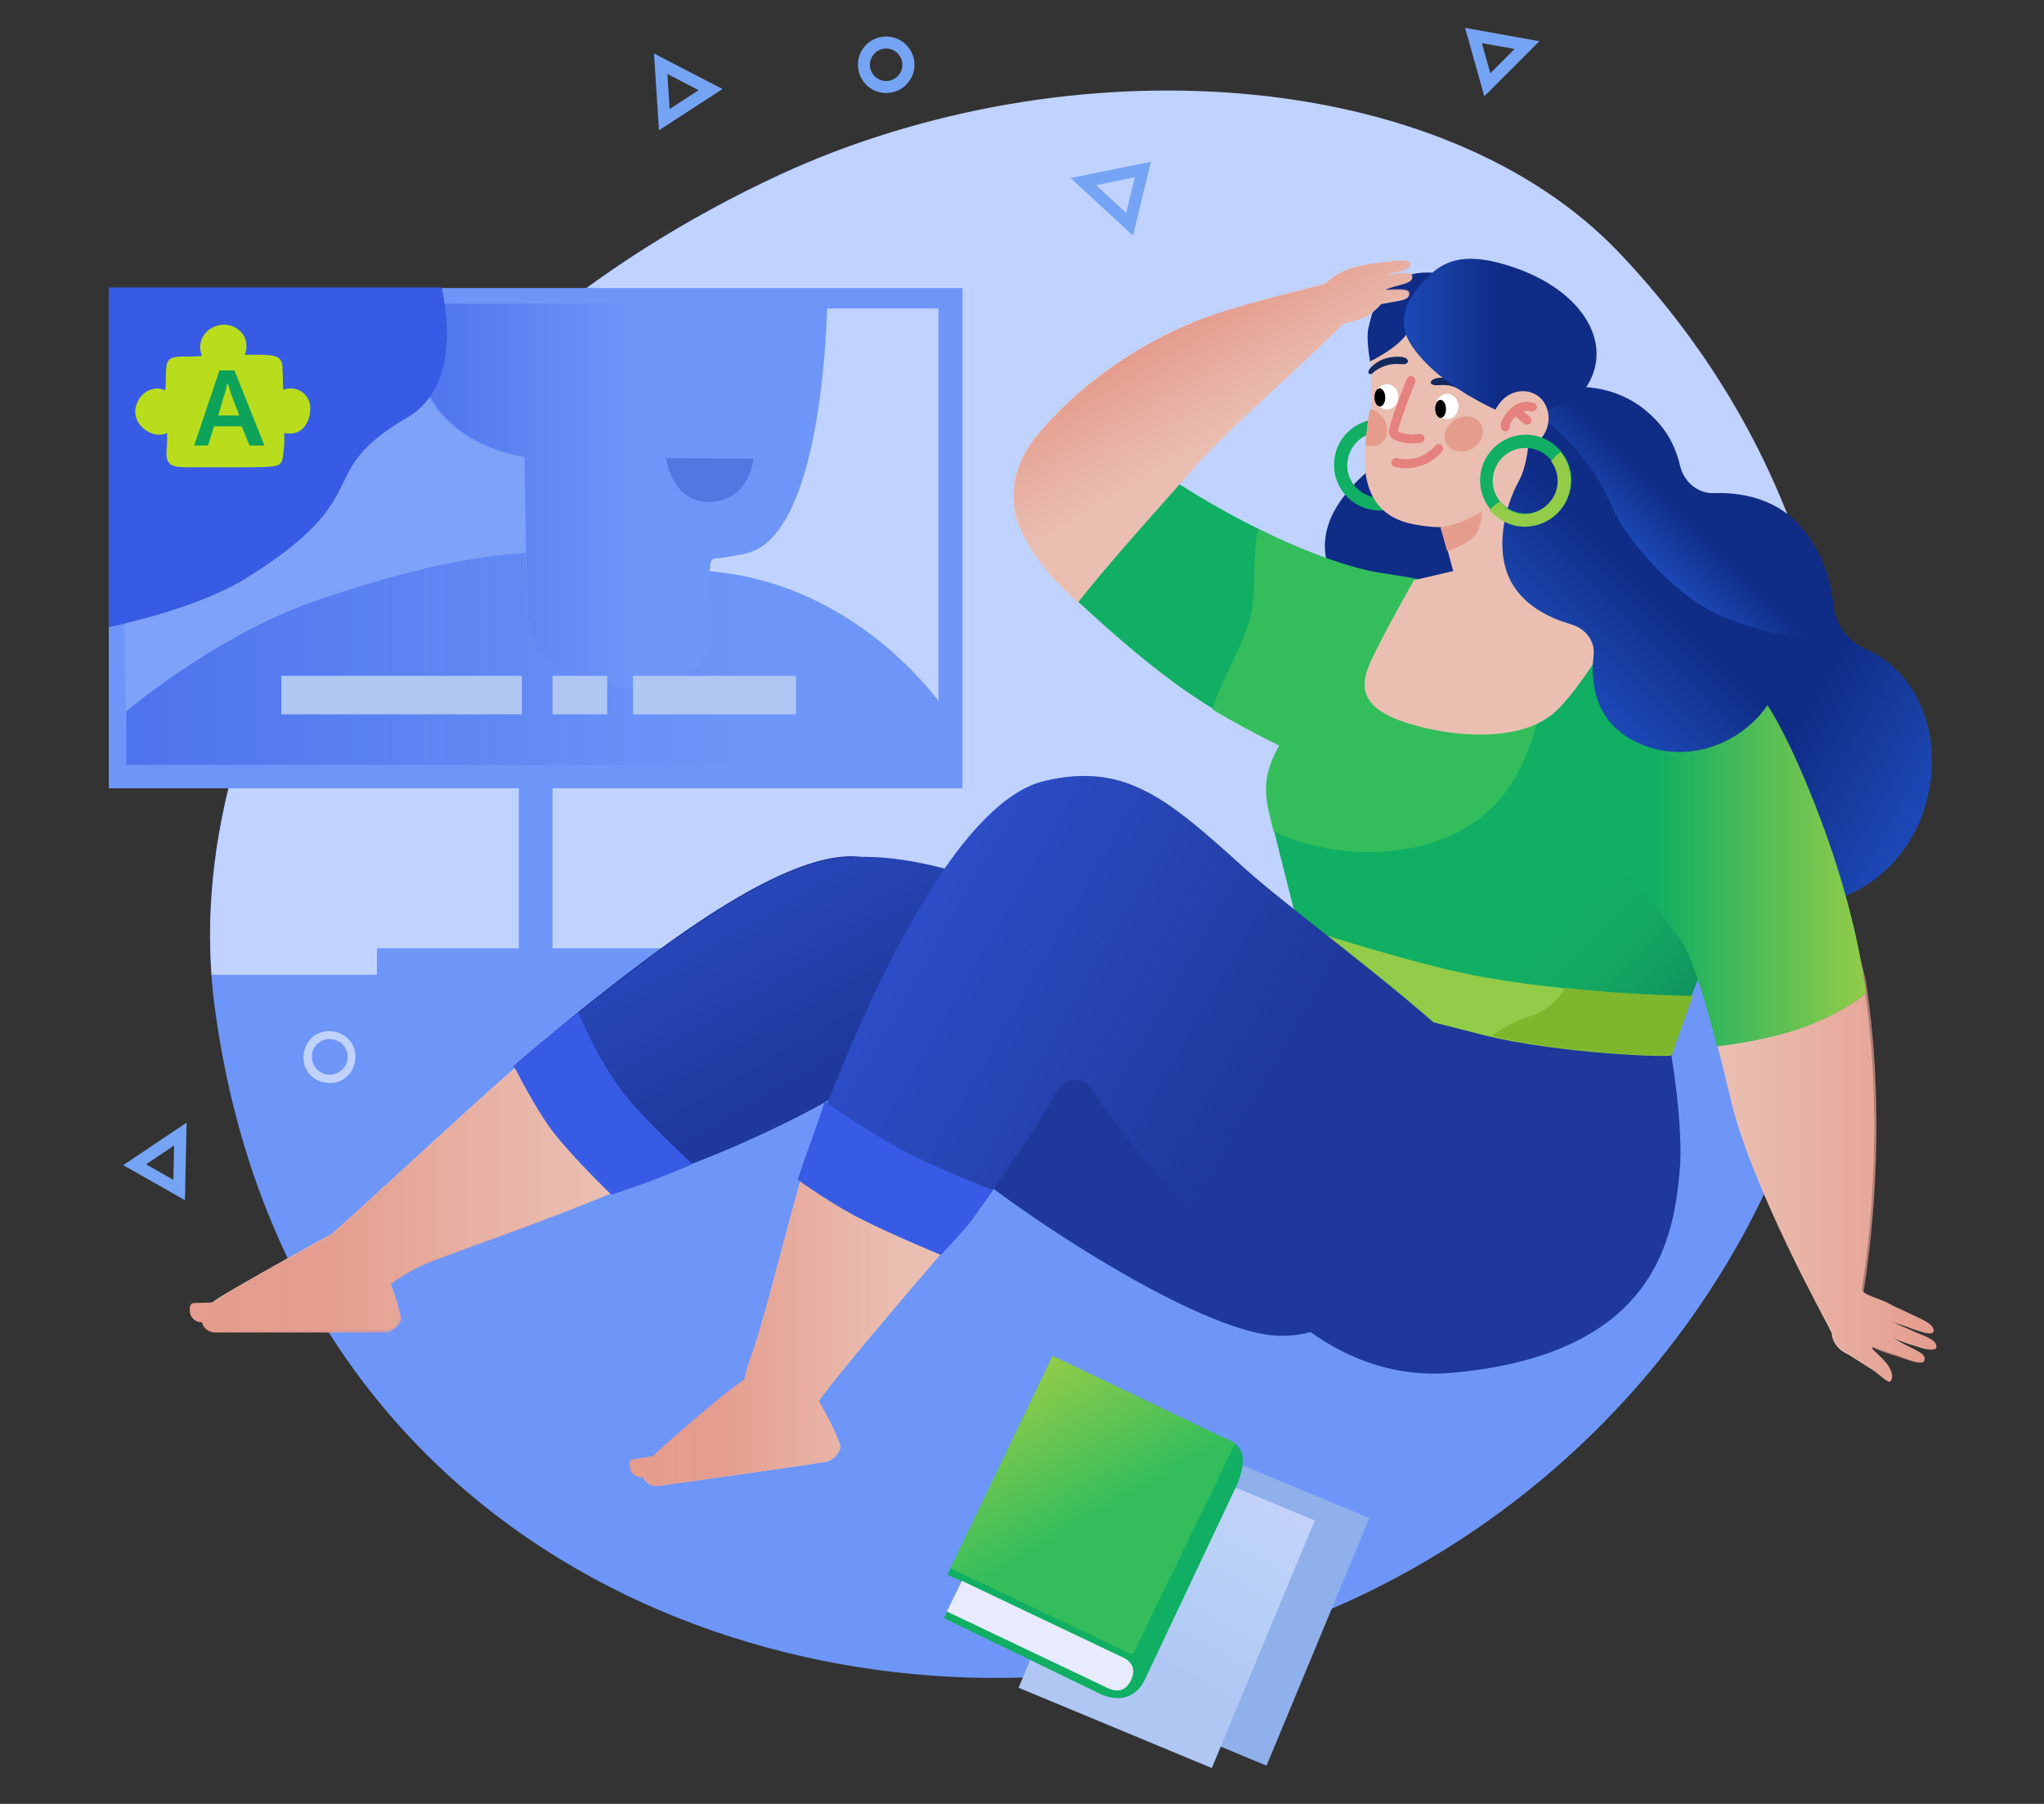 <svg xmlns="http://www.w3.org/2000/svg" id="Layer_1" x="0" y="0" version="1.1" viewBox="0 0 340 300" xml:space="preserve">
                                    <rect x="0" y="0" width="340" height="300" fill="#333333" stroke="none"/>
                                    <g id="Layer_3_6_">
                                        <path fill="#6E96F9" d="M264.9 44.9c-29.7-31.3-87.1-38-135.1-15.9-64.6 29.9-100.7 88.6-94.1 138.4 11.8 88.5 90.5 119.8 152.3 109.9 101.9-16.4 164.1-140.2 76.9-232.4z"/>
                                        <path fill="#C0D2FF" d="M269.5 42.2C239.9 10.9 177.8 6.9 129.9 29c-62.4 28.8-98.2 84.6-94.7 133.1h269.6c6-38.1-.3-82.9-35.3-119.9z"/>
                                        <g fill="#6E96F9">
                                            <path d="M18.1 47.9h142v83.2h-142zM62.7 157.7h52.6v4.8H62.7z"/>
                                            <path d="M86.3 128.9h5.6V158h-5.6z"/>
                                        </g>
                                        <path fill="#C0D2FF" d="M21.9 51.3h134.2v73.8H21.9z"/>
                                        <path fill="#7FA2F9" d="M98.3 59.4c.9 6.8-4 66.4-4 66.4l-73.3.8-.8-72.7 78.5-3.2-.4 8.7z"/>
                                        <path fill="#EABFB2" d="M69.7 210.6c-4.6 2.3-7.4 4.9-9 6.8-1.7 1.9-7.6 1.9-9.8-.7s-2-5.9 5.3-12.4c7.4-6.5 29.7-27.6 35.2-31.4 2.4-1.7 35 9.3 27.1 16.7-8 7.3-44.2 18.7-48.8 21z"/>
                                        <path fill="#EABFB2" d="M66.6 218.9c-.7-3.5-2.2-6.8-2.9-8.8-.1-.5-.7-.6-1.1-.3-1.7 1.6-3.5 2.5-7.6 1.9-2.3-.3 1.1-2.1.7-3.4-.7-1.9 5-5.9 3.4-5.1-3.7 1.7-20.5 11.2-22.8 12.7-.7.5-1.3.9-1.9 1.3-1.7 1.3-.9 4 1.3 4h28.2c1.2.3 2.9-1.1 2.7-2.3z"/>
                                        <path fill="#EABFB2" d="M38.1 219.7l-4.6.1c-1.1 0-1.9-.8-1.9-1.8v-.5c0-.4.3-.7.7-.7l5.7-.1.1 3z"/>
                                        <linearGradient id="svg_yourself_19_" x1="31.565" x2="119.823" y1="102.7" y2="102.7" gradientTransform="matrix(1 0 0 -1 0 299.89)" gradientUnits="userSpaceOnUse">
                                            <stop offset="0" stop-color="#e49c8d"/>
                                            <stop offset=".257" stop-color="#e49c8d" stop-opacity=".966"/>
                                            <stop offset=".789" stop-color="#e6a293" stop-opacity="0"/>
                                        </linearGradient>
                                        <path fill="url(#svg_yourself_19_)" d="M91.5 172.9c-5.4 3.8-27.9 24.9-35.2 31.4-.5.4-.9.8-1.3 1.1-6.3 3.4-17 9.4-18.7 10.7-.3.2-.5.3-.7.5l-3.3.1c-.4 0-.7.3-.7.8v.5c0 1.1.9 1.9 1.9 1.9h.1c.2.9 1 1.7 2.2 1.7H64c1.2 0 2.9-1.3 2.7-2.5-.4-1.9-1.1-3.8-1.7-5.5 1.3-1 2.9-2 4.8-2.9 4.6-2.3 40.8-13.6 48.8-21 7.9-7.5-24.7-18.4-27.1-16.8z"/>
                                        <path fill="#0F2C87" d="M262.3 64.4s7-.7 12.7 5c2.7 2.6 3.9 5.6 4.5 8.2.7 2.7 3.1 4.6 5.8 4.4 4-.1 9.7.7 13.9 5.2 4 4.3 5.4 9.6 5.8 13.5.3 3.1 2.3 5.8 5.1 7.1 3.7 1.6 8.2 5 10.3 12.2 3.7 12.9-4 30.6-23.8 31.1s-54.4-5.1-65-18.2c-10.6-13.1-5.8-31.3-5.8-31.3s-7.2-6-5-13.8c2.1-7.9 13.5-14.4 13.5-14.4l28-9z"/>
                                        <linearGradient id="svg_yourself_20_" x1="273.249" x2="319.382" y1="189.63" y2="162.995" gradientTransform="matrix(1 0 0 -1 0 299.89)" gradientUnits="userSpaceOnUse">
                                            <stop offset=".516" stop-color="#214db3" stop-opacity="0"/>
                                            <stop offset="1" stop-color="#1c48b7"/>
                                        </linearGradient>
                                        <path fill="url(#svg_yourself_20_)" d="M320.5 120.1c-2.1-7.2-6.6-10.6-10.3-12.2-2.9-1.3-4.8-4-5.1-7.1-.5-3.9-1.9-3-5.9-7.3-3.3-3.7-7.8 5.7-11.5 5.4-.8 2.5-1.5-12-2.4-9.6-1.7 5.1-2.3 11-.9 16.3 1.4 5.4 4.9 9.3 7.4 14.1 2.5 4.6 3.8 9.8 3.4 15-.5 6.1-3.2 11.6-6.8 16.4 2.9.1 5.7.2 8.3.1 19.9-.6 27.4-18.3 23.8-31.1z"/>
                                        <path fill="#10AF63" d="M292.3 118.8c-5.5-15-29.3-21.4-35.8-21.4-6.9.1-13.9-1.3-20.8-.6-6.6.7-6.2 1.5-12.3 4.2l-2.6 9.5c-3.5 5.6-7.8 12.5-9.1 15.8-1.9 4.6-.7 7.8.1 11.3.8 3.5 5.2 20.6 5.2 20.6l5.8 1.4c.7 5.4 1.5 9 2.4 8.8.6-.2 43.4 19 43.4 19s6.2 7.3 9.4-12.7c.8-4.6 19.1-42.6 14.3-55.9z"/>
                                        <linearGradient id="svg_yourself_21_" x1="242.963" x2="281.502" y1="158.648" y2="120.108" gradientTransform="matrix(1 0 0 -1 0 299.89)" gradientUnits="userSpaceOnUse">
                                            <stop offset=".3" stop-color="#2bac64" stop-opacity="0"/>
                                            <stop offset=".492" stop-color="#209560" stop-opacity=".361"/>
                                            <stop offset=".832" stop-color="#0e7059"/>
                                        </linearGradient>
                                        <path fill="url(#svg_yourself_21_)" d="M287.4 148.6c3.8-15.5-12.7-10.2-19.2-10.1-6.9.1-20 7.6-21.3 10.8-1.9 4.6-9.3-6.2-8.4-2.7.8 3.5-13.9 22.1-13 21.8.6-.2 43.4 19 43.4 19s6.2 7.3 9.4-12.7c.5-4.6 6.3-15.2 9.1-26.1z" opacity=".49"/>
                                        <g fill="#10AF63">
                                            <path d="M202 84.6l-14.1-8.7c-7.1-3-17 .3-18.2 8.3-.9 6.5 9.3 16.3 13.6 18.9l13.3 7.2 8-18.1-2.6-7.6z"/>
                                            <path d="M224.2 129.3s15.3-18.3 18.1-27.7c1.5-5.4-9.8-5.5-15.1-6.8-16.4-4-33.8-16.1-33.8-16.1s-1.6 5.4-5.2 11.4c-3.7 6.2-9.1 9.7-9.1 9.7s10.5 10.1 19.6 16.1c9 6.1 25.5 13.4 25.5 13.4z"/>
                                        </g>
                                        <path fill="#34BE5B" d="M256.4 97.4c-6.3.1-12.7-1.1-19-.7-3.3-.9-7.6-1.2-10.3-1.9-6.1-1.5-12.3-4.1-17.8-6.8-1.2 5 0 10.6-1.6 15.7-1.5 4.8-4.6 9.4-6 14.3 3.5 2.1 7.4 4.2 11.1 6-.5.9-.9 1.7-1.2 2.4-1.9 4.6-.7 7.8.1 11.3.1.1.1.3.1.5 2.9 1.4 5.9 2.3 9 2.9 10.6 1.9 22.6-.5 29.2-8.8 7.6-9.6 6.5-24.4 14.6-33.3-3.5-1.2-6.5-1.6-8.2-1.6z"/>
                                        <g fill="#EABFB2">
                                            <path d="M321.5 221.4c.3-1-1.2-1.7-2.9-2.5s-5.4-2.5-5.4-2.5l-.4 2.8s3.8 1.2 5.2 1.7c1.5.5 3.2 1.2 3.5.5z"/>
                                            <path d="M321.9 224.1c.3-1.1-1.3-1.7-3-2.4-1.7-.8-4.8-2.1-4.8-2.1l-2.9-1.7-3.9 1.5 5.9 2.5s3.8 1.5 5.3 1.9c1.4.5 3.2 1 3.4.3zM314.4 229.7c.7-.9-.1-2.5-1.3-3.7-1.2-1.3-3.5-3.3-3.5-3.3l-3.2 1.9s4 2.5 5.2 3.3c1.1.7 2.5 2.2 2.8 1.8z"/>
                                            <path d="M320 226.2c.4-1.1-1.3-1.6-3-2.5-1.7-.9-4.6-2.5-4.6-2.5l-4.7-3.7s-2.5 3.6 3.3 6.2c2.2 1 4.2 1.5 5.6 2 1.4.6 3.1 1.2 3.4.5z"/>
                                            <path d="M314.8 217.2c-1.3-1-4.6-1.7-5-2.5-3.3-7-10-2.7-10-2.7l5.6 11.1 5.6-.6 3.8-5.3z"/>
                                            <path d="M310.2 219.1c-1.7-1.1-4-.8-5 .9-1.1 1.6-.3 3.7 1.4 4.8 1.7 1.1 3.7 1 4.8-.6 1.1-1.7.6-3.9-1.2-5.1z"/>
                                        </g>
                                        <path fill="#EABFB2" d="M282.9 123c-7.9 3.7-10.6 5.7-17 11.7 6.6 8.8 12.9 19.8 14.3 22.3 1.8 3.3 4.4 11.9 7.8 26.3 3.5 14.3 15.8 36.6 15.8 36.6l5.6-3.8s4.8-24.4.7-52.2c-1.4-9.3-8.6-18.3-12.4-27.5-3.3-7.8-5-11.3-8-16.5-3.2 1.1-.9 2.4-3.9 3.8"/>
                                        <linearGradient id="svg_yourself_22_" x1="265.915" x2="321.861" y1="124.979" y2="124.979" gradientTransform="matrix(1 0 0 -1 0 299.89)" gradientUnits="userSpaceOnUse">
                                            <stop offset=".351" stop-color="#e6a293" stop-opacity="0"/>
                                            <stop offset="1" stop-color="#e49c8d"/>
                                        </linearGradient>
                                        <path fill="url(#svg_yourself_22_)" d="M318.9 221.7c-1.2-.5-3-1.3-4-1.8 1.1.3 2.5.8 3.2 1.1 1.5.5 3.2 1.1 3.5.5.3-1-1.2-1.7-2.9-2.5-1-.5-2.7-1.3-3.8-1.8-1.3-1-4.6-1.7-4.9-2.4.9-5.6 4-26.9.5-50.8-1.4-9.3-8.6-18.3-12.4-27.5-3.3-7.8-5-11.3-8-16.5-3.2 1.1-.9 2.4-3.9 3.8l-3.1-.7c-7.9 3.7-10.6 5.7-17 11.7 6.6 8.8 12.9 19.8 14.3 22.3 1.8 3.3 4.4 11.9 7.8 26.3C291.7 197.7 304 220 304 220l.9 1.7c.1 1.1.8 2.3 1.9 3 .3.1.5.3.7.4 1.3.8 3.5 2.2 4.2 2.8 1.1.9 2.5 2.2 2.8 1.8.7-.9-.1-2.5-1.3-3.7-.5-.5-1.2-1.1-1.8-1.7l.1-.1v-.1c1.9.9 3.8 1.3 5.1 1.8 1.5.5 3.2 1.1 3.5.4.4-1.1-1.3-1.6-3-2.5-.9-.4-2-1-2.9-1.5 1.3.5 3.4 1.3 4.4 1.5 1.5.4 3.3 1 3.5.3.1-1.2-1.4-1.7-3.2-2.4z"/>
                                        <path fill="#10AF63" d="M302.7 135.9c-2.7-7.2-7-17-10.3-20.8-5.4-6.2-13.9-11.7-19.6-13.6-8.3-2.7-3.8 27.4-10.3 33.5 6.6 8.8 16.4 19.8 17.7 22.3 1.3 2.5 3.2 8 5.4 16.7 0 0 7.4-.7 14.2-3.1 6.7-2.4 10.6-5.7 10.6-5.7-1.3-9.6-4-19.5-7.7-29.3z"/>
                                        <linearGradient id="svg_yourself_23_" x1="262.53" x2="310.448" y1="162.236" y2="162.236" gradientTransform="matrix(1 0 0 -1 0 299.89)" gradientUnits="userSpaceOnUse">
                                            <stop offset=".268" stop-color="#96ca4b" stop-opacity="0"/>
                                            <stop offset="1" stop-color="#92cc48"/>
                                        </linearGradient>
                                        <path fill="url(#svg_yourself_23_)" d="M302.7 135.9c-2.7-7.2-7-17-10.3-20.8-5.4-6.2-13.9-11.7-19.6-13.6-8.3-2.7-3.8 27.4-10.3 33.5 6.6 8.8 16.4 19.8 17.7 22.3 1.3 2.5 3.2 8 5.4 16.7 0 0 7.4-.7 14.2-3.1 6.7-2.4 10.6-5.7 10.6-5.7-1.3-9.6-4-19.5-7.7-29.3z"/>
                                        <path fill="#10AF63" d="M229.5 84.9c-4.2 0-7.6-3.4-7.6-7.6s3.4-7.6 7.6-7.6c4.2 0 7.6 3.4 7.6 7.6.1 4.2-3.3 7.6-7.6 7.6zm0-13c-3 0-5.4 2.5-5.4 5.5s2.5 5.4 5.5 5.4 5.4-2.5 5.4-5.5-2.5-5.4-5.5-5.4z"/>
                                        <g fill="#1E389C">
                                            <path d="M85.5 177.4s3.7 5.4 6 8.8c2.3 3.5 10.4 11.9 10.4 11.9s10.3-3.1 20.2-7.4c25.2-11 32.3-18.9 34.3-27 2.1-8.1-3.3-18.2-11.3-20.8-12.2-3.8-35.9 15.1-48.3 24.9-13.9 11.4-11.3 9.6-11.3 9.6z"/>
                                            <path d="M236.6 199c-1.1 6.7-9.6 24.2-24.6 23.1-15-1.1-50.5-25.9-54.8-31.2-4.2-5.3-30.7-25.8-28.8-38.4s19.6-12.3 39.2-4.6c19.7 7.6 72.5 29.8 69 51.1z"/>
                                        </g>
                                        <path fill="#1E389C" d="M186 179.1c3.6-3.7 18.9 52.5 55.6 49.2 34.2-3.1 36.8-22.9 37.8-33.6.7-7-1.5-20.6-1.7-20.6-11.3.1-65.8-11.6-65.8-11.6L186 179.1z"/>
                                        <g fill="#EABFB2">
                                            <path d="M236.6 76.4s5.8 20.4 6.6 24.6c.7 3.7 21.6 4.5 18.3-2.2-1.5-3.1-4.3-14.2-5.4-20-.7-4-1.3-7.4-1.3-7.4l-18.2 5z"/>
                                            <path d="M227.7 54.7s.5 8.8.5 11.9c-.1 3-5.4 18.3 7 20.6 10.6 2 11.5-2.6 14.7-8.9 3.2-6.3 3.4-14.4 3.3-16.2-.1-1.8-6-11.4-13.3-11-9.3.5-12.2 3.6-12.2 3.6z"/>
                                        </g>
                                        <path fill="#EABFB2" stroke="#E5817F" stroke-linecap="round" stroke-miterlimit="10" stroke-width="1.5" d="M234.7 63.3s-3.2 8-2.9 8.7c.2.5 1.1.7 1.9.9 1.4.2 2.5 0 2.5 0"/>
                                        <ellipse cx="230.7" cy="66" fill="#FFF" rx="1.9" ry="2.1" transform="matrix(1 -.003 .003 1 -.195 .686)"/>
                                        <ellipse cx="229.5" cy="66" rx=".9" ry="1.5" transform="matrix(1 -.02 .02 1 -1.296 4.687)"/>
                                        <ellipse cx="240.7" cy="67.6" fill="#FFF" rx="1.9" ry="2.1" transform="matrix(1 -.003 .003 1 -.2 .716)"/>
                                        <ellipse cx="239.6" cy="67.9" rx=".9" ry="1.5" transform="matrix(1 -.02 .02 1 -1.333 4.893)"/>
                                        <path fill="#0F2C87" d="M227.9 60.1s5.3-2.5 6.5-5.3c1.7-3.9 3.9-3.2 6.3-4 2.6-1 2.3-4.8-.9-5.3-6.4-.9-9.2 1.8-11 5.2-.5 1-1.2 3.7-1.3 4.6-.1 2.2.4 4.8.4 4.8z"/>
                                        <path fill="#122A5E" d="M238.4 64c.6.2 1.1-.1 2.6.1 1.4.3 2.4.9 2.9 1.4.5.5 1.1.1.6-.6-.5-.7-1.7-1.6-3.1-1.9-1.4-.3-2.5-.2-3 .1-.5.3-.6.7 0 .9zM233.9 60.5c-.6.2-1.1-.1-2.6.1-1.4.3-2.4.9-2.9 1.4-.5.5-1.1.1-.6-.6.5-.7 1.7-1.6 3.1-1.9 1.4-.3 2.5-.2 3 .1.4.3.4.6 0 .9z"/>
                                        <path fill="none" stroke="#E5817F" stroke-linecap="round" stroke-miterlimit="10" stroke-width="1.5" d="M232.2 76.9c.2.1 1.9.5 3.8-.1 2.1-.6 3.3-2.2 3.3-2.2"/>
                                        <path fill="#EABFB2" d="M252.6 92.4l-17.4 4.1s-4.7 8.2-7.1 13.3c-2.4 5.1-1.3 8.5 7.5 10.9 8.9 2.4 18.8 2.1 23.5-2.7 4.8-4.7 11.9-17.3 11.9-17.3l-18.4-8.3z"/>
                                        <path fill="#8FB0EA" d="M180.9 249h44.6v34.8h-44.6z" transform="rotate(-67.438 203.16 266.412)"/>
                                        <path fill="#C0D2FF" d="M54.8 180.1c-1 0-1.9-.3-2.7-.9-.9-.7-1.5-1.7-1.6-2.9-.1-1.1.2-2.3.9-3.2.7-.9 1.7-1.5 2.9-1.6 1.1-.1 2.3.2 3.2.9.9.7 1.5 1.7 1.6 2.9.1 1.1-.2 2.3-.9 3.2s-1.7 1.5-2.9 1.6h-.5zm0-7.3h-.3c-.8.1-1.5.5-2 1.1-.5.6-.7 1.4-.6 2.2.1.8.5 1.5 1.1 2 .7.5 1.4.7 2.2.6.8-.1 1.5-.5 2-1.1.5-.6.7-1.4.6-2.2-.1-.8-.5-1.5-1.1-2-.6-.4-1.2-.6-1.9-.6z"/>
                                        <path fill="none" stroke="#76A4F4" stroke-miterlimit="10" stroke-width="2" d="M22.4 193.7l7.4 4.2.2-9.3z"/>
                                        <circle cx="147.4" cy="10.8" r="3.7" fill="none" stroke="#76A4F4" stroke-miterlimit="10" stroke-width="2" transform="matrix(.985 -.173 .173 .985 .35 25.634)"/>
                                        <path fill="none" stroke="#76A4F4" stroke-miterlimit="10" stroke-width="2" d="M118.2 14.9l-8.3-4.3.6 9.3zM187.9 37.3l2.2-9.1-9.9 2zM245.1 5.9l2.3 8.2 6.6-6.6z"/>
                                        <ellipse cx="243.5" cy="72.2" fill="#E49C8D" rx="3.3" ry="2.8" transform="rotate(-30 243.464 72.212)"/>
                                        <path fill="#E49C8D" d="M230.1 69.5c-.6-.8-1.4-1.3-2.2-1.4 0 .2-.1.3-.1.5-.4 1.8-.5 3.6-.7 5.4.9.3 1.9.3 2.6-.3 1.3-.8 1.4-2.8.4-4.2zM239.6 87.7s1.5-.2 2.9-.7c1.3-.4 4-1.9 4-1.9s.1 3.3-2 4.7c-2.1 1.5-3.8 1.8-3.8 1.8l-1.1-3.9z"/>
                                        <g>
                                            <path fill="#0F2C87" d="M251.9 44.5c-8.1-2.8-11.7-1.2-14.5 1.7-2.9 2.9-5.7 6.8-2.4 11.5 6 8.7 21.1 13.5 22.1 13.7.3.1 2.6-2.3 5.4-5.3 6.8-7.3 1.9-17.3-10.6-21.6z"/>
                                            <linearGradient id="svg_yourself_24_" x1="233.481" x2="265.581" y1="242.651" y2="242.651" gradientTransform="matrix(1 0 0 -1 0 299.89)" gradientUnits="userSpaceOnUse">
                                                <stop offset="0" stop-color="#1c48b7"/>
                                                <stop offset=".484" stop-color="#214db3" stop-opacity="0"/>
                                            </linearGradient>
                                            <path fill="url(#svg_yourself_24_)" d="M251.9 44.5c-8.1-2.8-11.7-1.2-14.5 1.7-2.9 2.9-5.7 6.8-2.4 11.5 6 8.7 21.1 13.5 22.1 13.7.3.1 2.6-2.3 5.4-5.3 6.8-7.3 1.9-17.3-10.6-21.6z"/>
                                        </g>
                                        <g>
                                            <path fill="#0F2C87" d="M255.1 70.4c-.3-.1-.7.1-.7.5 0 1.8-.2 6.3-1.8 9.2-2.3 4.2-4 11.3-1.3 16.5 2.2 4.2 6.6 6.2 10 7.2 2.5.7 4.1 2.9 3.8 5.2-.5 4.2.1 10.5 6.2 13.9 6.7 3.8 14.5 2.2 19.6-2.2 2.3-1.9 4-4.4 4.9-7.2 2.7-8.6-1.6-25-2.2-27.3-.1-.1-.1-.3-.3-.3l-38.2-15.5z"/>
                                            <linearGradient id="svg_yourself_25_" x1="258.05" x2="287.892" y1="189.608" y2="219.45" gradientTransform="matrix(1 0 0 -1 0 299.89)" gradientUnits="userSpaceOnUse">
                                                <stop offset="0" stop-color="#1c48b7"/>
                                                <stop offset=".484" stop-color="#214db3" stop-opacity="0"/>
                                            </linearGradient>
                                            <path fill="url(#svg_yourself_25_)" d="M255.1 70.4c-.3-.1-.7.1-.7.5 0 1.8-.2 6.3-1.8 9.2-2.3 4.2-4 11.3-1.3 16.5 2.2 4.2 6.6 6.2 10 7.2 2.5.7 4.1 2.9 3.8 5.2-.5 4.2.1 10.5 6.2 13.9 6.7 3.8 14.5 2.2 19.6-2.2 2.3-1.9 4-4.4 4.9-7.2 2.7-8.6-3.1-5.4-3.8-7.7-.1-.1 2.7-14 1.2-20l-38.1-15.4z"/>
                                        </g>
                                        <linearGradient id="svg_yourself_26_" x1="273.442" x2="287.549" y1="207.408" y2="221.514" gradientTransform="matrix(1 0 0 -1 0 299.89)" gradientUnits="userSpaceOnUse">
                                            <stop offset="0" stop-color="#1c48b7"/>
                                            <stop offset=".484" stop-color="#214db3" stop-opacity="0"/>
                                        </linearGradient>
                                        <path fill="url(#svg_yourself_26_)" d="M255.7 68.9s8.2 5.2 12.5 15.5c2.2 5.2 10.6 15.1 18.7 18.3 8.1 3.2 14 3.6 14 3.6s4.5-13.5-3.6-17.6c-8.1-4-13.3-3.7-18.7-11.4-5.4-7.7-13.4-14.3-15.5-12.4-2.6 2.4-7.4 4-7.4 4z"/>
                                        <g>
                                            <g fill="#EABFB2">
                                                <path d="M169.3 86.9c2.6 7.2 10 13.3 10 13.3 5.2-6.6 12.6-14.8 20-23.1s25-22.8 29.6-29.4c2.8-4-2.9-2.3-7.2-.9-3.4 1.1-15.7 3.7-23 6.7-14.7 6-23.3 15.3-26.3 19-5.1 6.4-3.9 12-3.1 14.4z"/>
                                                <path d="M234.4 48.8c.1 1.1-1.5 1.2-3.2 1.5-1.7.3-4.7.9-4.7.9l-.4-2.9s3.7-.1 5.1-.1c1.4 0 3.1-.2 3.2.6z"/>
                                                <path d="M234.9 45.9c.2 1.1-1.4 1.3-3.1 1.8-1.7.5-4.8 1.5-4.8 1.5l-.7-3s3.8-.4 5.2-.6c1.6-.2 3.3-.5 3.4.3z"/>
                                                <path d="M234.5 43.8c.2 1.1-1.5 1.3-3.2 1.7-1.7.5-4.7 1.6-4.7 1.6l-9 4s2-5.2 7.8-6.7c2.2-.5 4.2-.7 5.7-.9 1.6-.2 3.3-.4 3.4.3z"/>
                                                <path d="M230.5 49.3c0 .1-.4 1.3-2.5 2.9-2.2 1.7-10.4 2.7-10.4 2.7l6.2-7 2.2-2 4.5 3.4z"/>
                                            </g>
                                            <linearGradient id="svg_yourself_27_" x1="211.32" x2="195.607" y1="218.141" y2="245.358" gradientTransform="matrix(1 0 0 -1 0 299.89)" gradientUnits="userSpaceOnUse">
                                                <stop offset=".351" stop-color="#e6a293" stop-opacity="0"/>
                                                <stop offset="1" stop-color="#e49c8d"/>
                                            </linearGradient>
                                            <path fill="url(#svg_yourself_27_)" d="M234.9 45.9c-.1-.7-1.9-.5-3.3-.3-.3 0-.6.1-.9.1.3-.1.5-.1.7-.2 1.7-.5 3.4-.6 3.2-1.7-.1-.7-1.9-.5-3.3-.3-1.5.2-3.5.3-5.7.9-2.3.5-3.9 1.7-5.1 2.8-4.6 1.3-15.1 3.6-21.7 6.3-14.7 6-23.3 15.3-26.3 19-5.2 6.4-3.9 11.9-3.1 14.3 2.6 7.2 10 13.3 10 13.3 5.2-6.6 12.6-14.8 20-23.1 5.5-6.2 16.8-15.9 24-23.2 1.9-.4 3.8-1 4.6-1.7s1.4-1.3 1.8-1.7l1.5-.3c1.7-.3 3.3-.5 3.2-1.5-.1-.7-1.8-.6-3.2-.5-.3 0-.9 0-1.4.1.7-.2 1.4-.4 2-.6 1.7-.4 3.2-.6 3-1.7z"/>
                                        </g>
                                        <g>
                                            <path fill="#EABFB2" d="M256.8 72.3c-1.5 2.3-5.9 3.9-8 2.5-2.1-1.4-1.1-5.2.4-7.4 1.5-2.3 4.3-3 6.4-1.7s2.6 4.4 1.2 6.6z"/>
                                            <path fill="#10AF63" d="M253.8 87.5c-4.2 0-7.6-3.4-7.6-7.6 0-4.2 3.4-7.6 7.6-7.6s7.6 3.4 7.6 7.6c-.1 4.2-3.4 7.6-7.6 7.6zm-.1-13c-3 0-5.4 2.5-5.4 5.5s2.5 5.4 5.5 5.4 5.4-2.5 5.4-5.5-2.4-5.4-5.5-5.4z"/>
                                            <g fill="none" stroke="#E5817F" stroke-linecap="round" stroke-miterlimit="10" stroke-width="1.5">
                                                <path d="M250.4 71c-.1-.5.1-.9.4-1.3.4-.6.9-1.2 1.5-1.6.6-.4 1.3-.6 2.1-.5.1 0 .3.1.5.1M254 69.9c-.5-.4-1.1-.9-1.5-1.4"/>
                                            </g>
                                            <path fill="#92CC48" d="M261.3 79.9c0-1.8-.7-3.5-1.7-4.7-.6.4-1.1.9-1.6 1.5.7.9 1.1 2.1 1.1 3.3 0 3-2.5 5.4-5.4 5.5-1.7 0-3.3-.8-4.2-2.1-.5.3-.9.6-1.4 1.1l-.3.3c1.4 1.7 3.5 2.8 5.9 2.8 4.3-.1 7.6-3.5 7.6-7.7z"/>
                                        </g>
                                        <g>
                                            <path fill="#92CC48" d="M216.3 154.2s19.8 6.5 31 8.4c17.7 3 34.2 3.1 34.2 3.1l-3.5 9.8c-.5.4-18.7-.3-31-3.3-10.4-2.6-28.6-7.4-28.6-7.4l-2.1-10.6z"/>
                                            <path fill="#7EB72C" d="M278.1 175.4l3.5-9.8s-9.2 0-21.2-1.3c-1.1 1.7-2.9 3.8-5.9 4.7-2.3.7-4.6 2-6.4 3.3 12.1 2.9 29.4 3.5 30 3.1z"/>
                                        </g>
                                        <linearGradient id="svg_yourself_28_" x1="135.984" x2="191.34" y1="158.133" y2="62.253" gradientTransform="matrix(1 0 0 -1 0 299.89)" gradientUnits="userSpaceOnUse">
                                            <stop offset="0" stop-color="#375be5"/>
                                            <stop offset=".284" stop-color="#3b60de" stop-opacity="0"/>
                                        </linearGradient>
                                        <path fill="url(#svg_yourself_28_)" d="M167.7 147.9c-9.8-3.8-19-5.8-26.1-5.3-12.8 0-33.5 16.5-44.7 25.4-14 11.2-11.4 9.4-11.4 9.4s3.7 5.4 6 8.8c2.3 3.5 10.4 11.9 10.4 11.9s10.3-3.1 20.2-7.4c10.2-4.4 17.5-8.4 22.6-12.1 5.6 5.5 10.8 10 12.5 12.1 4.2 5.3 39.8 30.1 54.8 31.2 15 1.1 23.4-16.5 24.6-23.1 3.5-21.1-49.3-43.3-68.9-50.9z" opacity=".4"/>
                                        <g>
                                            <path fill="#375BE5" d="M85.5 177.3s2.5-2.1 4.8-4.1c3.1-2.5 5.9-4.8 5.9-4.8s3 7.4 7.3 13.1c3.3 4.4 11.7 12.1 11.7 12.1s-3.7 1.6-7.2 2.9c-3 1.1-6.3 2.2-6.3 2.2s-6.2-6-9.5-10.2c-3.2-4.1-6.7-11.2-6.7-11.2z"/>
                                        </g>
                                        <g>
                                            <path fill="#EABFB2" d="M139.7 240.2c-1.2-3.3-3.1-6.4-4.1-8.2-.2-.4-.8-.5-1.1-.1-1.5 1.8-3.1 3-7.3 3-2.3 0 .9-2.3.2-3.5-.9-1.8-1.9-3-3.5-1.9-3.5 2.3-12.7 10.4-14.6 12.2-.6.5-1.1 1.1-1.7 1.6-1.6 1.5-.3 4.1 1.9 3.8 8.4-1.2 22.3-3.1 27.9-4 1.2-.2 2.7-1.8 2.3-2.9z"/>
                                            <path fill="#EABFB2" d="M111.6 244.9l-4.5.7c-1 .2-2-.5-2.1-1.5l-.1-.5c-.1-.4.2-.8.6-.9l5.6-.9.5 3.1zM135.4 234.3c-.5 2.5-5.8 5.3-8.9 4.1-3.1-1.2-4.6-4.2-1.3-13.5 3.3-9.2 10.7-43.1 13.6-42.5 2.9.6 24.4 18.4 24.4 18.4S136 232 135.4 234.3z"/>
                                            <path fill="#EABFB2" d="M139.7 240.2c-1.2-3.3-3.1-6.4-4.1-8.2-.2-.4-.8-.5-1.1-.1-1.5 1.8-3.1 3-7.3 3-2.3 0 .9-2.3.2-3.5-.9-1.8-1.9-3-3.5-1.9-3.5 2.3-12.7 10.4-14.6 12.2-.6.5-1.1 1.1-1.7 1.6-1.6 1.5-.3 4.1 1.9 3.8 8.4-1.2 22.3-3.1 27.9-4 1.2-.2 2.7-1.8 2.3-2.9z"/>
                                            <path fill="#EABFB2" d="M111.6 244.9l-4.5.7c-1 .2-2-.5-2.1-1.5l-.1-.5c-.1-.4.2-.8.6-.9l5.6-.9.5 3.1zM135.4 234.3c-.5 2.5-5.8 5.3-8.9 4.1-3.1-1.2-4.6-4.2-1.3-13.5 3.3-9.2 10.7-43.1 13.6-42.5 2.9.6 24.4 18.4 24.4 18.4S136 232 135.4 234.3z"/>
                                            <linearGradient id="svg_yourself_29_" x1="104.826" x2="163.175" y1="85.09" y2="85.09" gradientTransform="matrix(1 0 0 -1 0 299.89)" gradientUnits="userSpaceOnUse">
                                                <stop offset="0" stop-color="#e49c8d"/>
                                                <stop offset=".257" stop-color="#e49c8d" stop-opacity=".966"/>
                                                <stop offset=".789" stop-color="#e6a293" stop-opacity="0"/>
                                            </linearGradient>
                                            <path fill="url(#svg_yourself_29_)" d="M136.2 233c4.5-6.5 26.9-32.1 26.9-32.1s-21.4-17.8-24.4-18.4c-2.9-.6-10.2 33.3-13.6 42.5-.6 1.7-1.1 3.1-1.3 4.4-3.5 2.3-12.6 10.3-14.6 12.2l-.6.6-3.3.5c-.4.1-.7.5-.6.9l.1.5c.2 1.1 1.1 1.7 2.2 1.6h.1c.3.9 1.3 1.5 2.4 1.4 8.4-1.2 22.3-3.1 27.9-4 1.2-.2 2.7-1.7 2.3-2.9-.9-2.7-2.4-5.3-3.5-7.2z"/>
                                            <path fill="#1E389C" d="M206.8 144.2c-12.6-11.4-19.7-17.5-33.1-14.3-13.4 3.2-26.3 30.3-32.5 44.8-6.9 16.5-8.2 21.5-8.2 21.5s6.6 4.2 10.3 6.1c3.7 1.9 13.1 6.2 13.1 6.2s4.4-4 10.2-12.7c2.1-3.2 5.6-7.8 9.2-14.4 1.2-2.3 4.3-2.4 5.7-.3 9 13.7 31.3 37.7 43.1 43.2 13.7 6.3 33.9-8.8 37.3-14.7 10.8-18.6-39.5-51.3-55.1-65.4z"/>
                                            <linearGradient id="svg_yourself_30_" x1="149.474" x2="256.57" y1="143.012" y2="81.18" gradientTransform="matrix(1 0 0 -1 0 299.89)" gradientUnits="userSpaceOnUse">
                                                <stop offset="0" stop-color="#375be5"/>
                                                <stop offset=".527" stop-color="#3b60de" stop-opacity="0"/>
                                            </linearGradient>
                                            <path fill="url(#svg_yourself_30_)" d="M206.8 144.2c-12.6-11.4-19.7-17.5-33.1-14.3-13.4 3.2-26.3 30.3-32.5 44.8-6.9 16.5-8.2 21.5-8.2 21.5s6.6 4.2 10.3 6.1c3.7 1.9 13.1 6.2 13.1 6.2s4.4-4 10.2-12.7c2.1-3.2 5.6-7.8 9.2-14.4 1.2-2.3 4.3-2.4 5.7-.3 9 13.7 31.3 37.7 43.1 43.2 13.7 6.3 33.9-8.8 37.3-14.7 10.8-18.6-39.5-51.3-55.1-65.4z" opacity=".6"/>
                                        </g>
                                        <g>
                                            <path fill="#375BE5" d="M132.7 196.2s1-3.2 2.1-6.1c1.1-3 2.4-6.9 2.4-6.9s7.6 5.3 13.9 8.6c4.8 2.5 14 6.1 14 6.1s-2.4 3.8-4.4 6.2c-2.1 2.4-4.2 4.6-4.2 4.6s-8.2-3.4-12.9-5.8c-4.8-2.3-10.9-6.7-10.9-6.7z"/>
                                        </g>
                                        <g>
                                            <path fill="#B0C7F4" d="M171.8 249.4h44.6v34.8h-44.6z" transform="rotate(-67.438 194.057 266.812)"/>
                                            <linearGradient id="svg_yourself_31_" x1="181.85" x2="206.203" y1="12.043" y2="54.224" gradientTransform="matrix(1 0 0 -1 0 299.89)" gradientUnits="userSpaceOnUse">
                                                <stop offset=".327" stop-color="#c2f1fc" stop-opacity="0"/>
                                                <stop offset="1" stop-color="#d0d8ff"/>
                                            </linearGradient>
                                            <path fill="url(#svg_yourself_31_)" d="M201.5 294.1l-32.1-13.4 17.1-41.2 32.2 13.4z" opacity=".6"/>
                                        </g>
                                        <g>
                                            <path fill="#10AF63" d="M177 227.2l27.8 12.5c2.9 1.4 2.1 4.8.6 8l-15 31.7c-1.5 3.1-4.5 3.7-7.4 2.3l-26-12.6 3-6.1-2.4-1.1 2.1-4.4 17.3-30.3z"/>
                                            <path fill="#E7EBFC" d="M160 262.9l26.9 12.8c1.8.9 1.9 2.4 1.2 3.8s-1.9 2.1-3.7 1.3L157.5 268l2.5-5.1z"/>
                                            <path fill="#34BE5B" d="M205.5 240l-30.4-14.5-17 35.3 30.3 14.4z"/>
                                        </g>
                                        <linearGradient id="svg_yourself_32_" x1="169.337" x2="194.18" y1="71.036" y2="28.005" gradientTransform="matrix(1 0 0 -1 0 299.89)" gradientUnits="userSpaceOnUse">
                                            <stop offset="0" stop-color="#92cc48"/>
                                            <stop offset=".521" stop-color="#96ca4b" stop-opacity=".021"/>
                                            <stop offset=".532" stop-color="#96ca4b" stop-opacity="0"/>
                                        </linearGradient>
                                        <path fill="url(#svg_yourself_32_)" d="M205.5 240l-30.4-14.5-17 35.3 30.3 14.4z"/>
                                        <g>
                                            <path fill="#6E96F9" d="M21 118.3s14.7-12.4 30.7-18.1c38.7-13.5 49.6-7.2 68.2-5 24 2.9 37.1 22.6 37.1 22.6v8.8H21v-8.3z"/>
                                            <linearGradient id="svg_yourself_33_" x1="21.012" x2="157.069" y1="190.386" y2="190.386" gradientTransform="matrix(1 0 0 -1 0 299.89)" gradientUnits="userSpaceOnUse">
                                                <stop offset="0" stop-color="#375be5"/>
                                                <stop offset=".759" stop-color="#3b60de" stop-opacity="0"/>
                                            </linearGradient>
                                            <path fill="url(#svg_yourself_33_)" d="M21 118.3s14.7-12.4 30.7-18.1c38.7-13.5 49.6-7.2 68.2-5 24 2.9 37.1 22.6 37.1 22.6v9.4H21v-8.9z" opacity=".6"/>
                                        </g>
                                        <g>
                                            <path fill="#6E96F9" d="M69.7 50.5S67.5 60.6 71.8 67c5.1 7.8 15.4 9 15.4 9s.1 10.6.4 24.4c.4 18.8 30.9 16.9 30.9 5.4 0-4.4-1.3-12.8.3-12.9 2.8-.3 5-.7 6.1-1.1 12.3-4.2 12.7-41.3 12.7-41.3H69.7z"/>
                                            <linearGradient id="svg_yourself_34_" x1="69.495" x2="137.888" y1="217.297" y2="217.297" gradientTransform="matrix(1 0 0 -1 0 299.89)" gradientUnits="userSpaceOnUse">
                                                <stop offset="0" stop-color="#375be5"/>
                                                <stop offset=".527" stop-color="#3b60de" stop-opacity="0"/>
                                            </linearGradient>
                                            <path fill="url(#svg_yourself_34_)" d="M70.1 50.5S67.9 60.6 72.2 67c5.1 7.8 15.1 9 15.1 9s.2 11.1.4 24.8c.2 17.7 31.1 17.2 31.1 5.6 0-4.4-1.2-13.4.3-13.5 2.8-.3 5-.7 6.1-1.1 12.3-4.2 12.7-41.3 12.7-41.3H70.1z" opacity=".6"/>
                                            <path fill="#5177E0" d="M110.8 76.2l14.5.1s-.5 6.9-7.2 7.2c-6.4.1-7.3-7.3-7.3-7.3z"/>
                                        </g>
                                        <path fill="#375BE5" d="M73.5 47.8H18.1v56.5s14.3-2.9 22.6-8c22.7-14 10.8-17.4 27.1-26.9 7.8-4.6 7-15.2 5.7-21.6z"/>
                                        <g>
                                            <path fill="#B9DD1D" d="M48.2 64.6c-.4 0-.7.1-1.1.2 0-1.5-.1-2.7-.1-3.3 0-2.2-.8-2.5-4.2-2.5h-2.1c.2-.5.3-.9.3-1.5 0-2-1.8-3.6-3.9-3.5-2.1.1-3.8 1.7-3.8 3.7 0 .5.1 1 .3 1.5-1.3.1-2.6.1-3.7.1-2 .1-2.2.8-2.3 2.5 0 .7 0 1.8-.1 3.1-.4-.1-.8-.3-1.3-.3-2 0-3.7 1.8-3.7 3.9s2.1 3.8 4 3.8c.5 0 .9-.1 1.3-.3 0 1.3 0 2.3-.1 2.9-.1 2 .4 2.8 2.9 2.8 4.8 0 12.1.1 14.3-.1 2.2-.1 2.1-.9 2.3-2.9.1-.5.1-1.5.1-2.7.3.1.7.1 1 .1 2 0 3.2-1.8 3.3-3.9.2-2-1.4-3.7-3.4-3.6z"/>
                                            <path fill="#0EA35B" d="M32.3 74.1l4.2-12.5H39l5 12.5h-2.5l-1.3-3.2h-4.6l-1 3.2h-2.3zm4-5h3.5l-1.3-3.4-.6-1.9h-.1c-.2.8-.3 1.5-.5 1.9l-1 3.4z"/>
                                        </g>
                                        <g fill="#B0C7F4">
                                            <path d="M46.8 112.4h40v6.4h-40zM105.3 112.4h27.1v6.4h-27.1zM91.9 112.4h9.1v6.4h-9.1z"/>
                                        </g>
                                    </g>
                                 </svg>